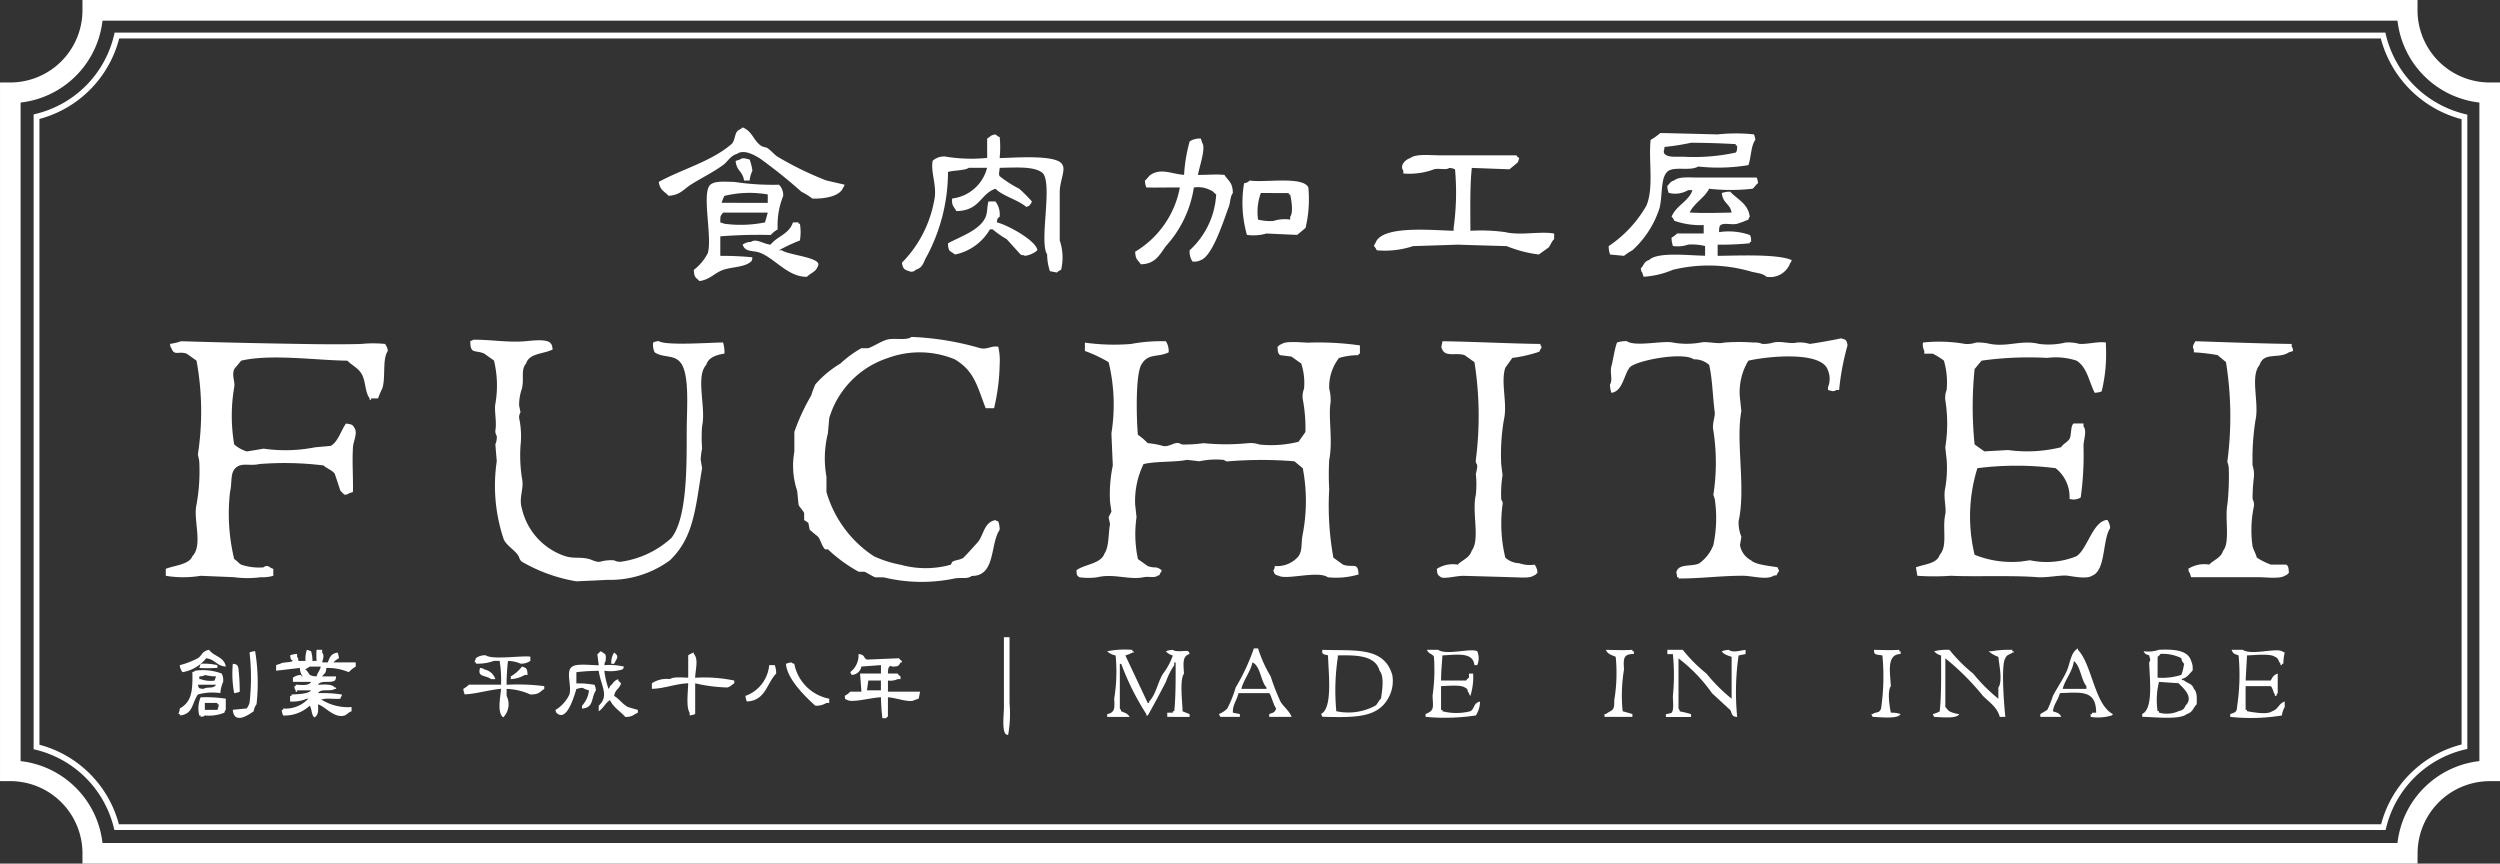 <svg height="49.559" viewBox="0 0 143.465 49.559" width="143.465" xmlns="http://www.w3.org/2000/svg"><rect x="0" y="0" width="143.465" height="49.559" fill="#333333" stroke="none"/><g fill="#fff" transform="translate(-615.223 -486.797)"><g fill-rule="evenodd"><path d="m638.183 490.307c.573.237.6.725 1.044 1.044.135.1.26.065.4.158.183.123.377.362.562.481a18.743 18.743 0 0 0 2.8 1.364c.35.079.7.16 1.044.24-.05.152-.006.073-.081.162-.181.508-1.048.652-1.764.637a4.185 4.185 0 0 0 -.64-.4 28.754 28.754 0 0 0 -2.406-1.927c-.262-.15-.871-.527-1.283-.24-.394.121-.517.433-.8.642-.594.433-1.21.721-1.845 1.123-.414.26-.608.6-1.281.641-.252-.271-.5-.321-.562-.8 1.408-.758 3.01-1.171 4.17-2.164.189-.165.173-.508.319-.723.073-.098.24-.145.323-.238z" transform="translate(19.657 3.801)"/><path d="m645.68 491.86c.929-.023 3.381-.219 3.608.4.185.269-.16.966-.16 1.525v2.8a3.034 3.034 0 0 1 .079 1.683.812.812 0 0 0 -.24.158l-.4-.077a2.953 2.953 0 0 1 -.16-.962c-.471-.689.317-3.976-.24-4.649-.44-.433-1.621-.331-2.485-.321-.017.273-.073.346 0 .481a6.5 6.5 0 0 0 1.123.721 8.735 8.735 0 0 1 .721.723c-.05.148 0 .071-.079.158-.1.135-.052.094-.242.162-.473-.415-1.348-.617-1.762-1.044-.881.287-.877 1.258-2.245 1.283-.185-.3-.281-.36-.24-.723a2.349 2.349 0 0 0 2-1.762h-1.042c-.246.169-.946.142-1.2.242a10.317 10.317 0 0 1 -1.2 4.805c-.219.35-.208.669-.642.8a.33.33 0 0 1 -.4.081c-.279-.079-.354-.162-.4-.483a6.8 6.8 0 0 0 1.841-3.525c.208-.85-.21-1.621-.079-2.325a.978.978 0 0 1 .721-.242 8.872 8.872 0 0 0 2.406.079v-1.108c.2-.121.179-.192.481-.24a.761.761 0 0 0 .24.158 6.083 6.083 0 0 1 -.004 1.202z" transform="translate(26.909 4.01)"/><path d="m650.1 492.7c.623 0 1.027-.05 1.523 0 .233.367.469.419.479 1.043-.169.221-.127.506-.238.8-.283.752-.921 2.808-1.6 3.045a.789.789 0 0 1 -.481.079 1.038 1.038 0 0 1 -.16-.642 4.688 4.688 0 0 0 1.523-3.206c-.15-.1-.131-.16-.321-.24a1.562 1.562 0 0 0 -.96-.158 6.429 6.429 0 0 1 -1.606 3.364c-.35.481-.61 1.039-1.441 1.042-.175-.269-.3-.252-.321-.721a5.443 5.443 0 0 0 2.564-3.685c-.754-.006-1.337.015-1.923 0a1.119 1.119 0 0 1 -.079-.4c.131-.09.2-.246.321-.325.606-.4 1.179-.056 1.923 0a9.059 9.059 0 0 1 .321-1.919 1.036 1.036 0 0 1 .642-.162l.077.24c.23.308-.181 1.424-.243 1.845z" transform="translate(33.869 4.135)"/><path d="m662.507 490.461c1.1.025 2.191.054 3.287.081a9.691 9.691 0 0 1 2.085 0 1.032 1.032 0 0 1 .079.317c-.256.315-.246 1.058-.4 1.446a10.55 10.55 0 0 1 -2.887.079c-.477.312-1.569-.1-1.844.4-.312.392-.2 1.55-.4 2.085a5.573 5.573 0 0 1 -1.523 2.323 2.927 2.927 0 0 0 -.481.319l-.8-.077a1.388 1.388 0 0 1 -.081-.481 6.956 6.956 0 0 0 2.166-2.325c.431-1.035.115-2.554.24-3.77a3.567 3.567 0 0 0 .559-.397zm4.328.642v.081h.081c-.006.2 0 .3-.081.4a11.185 11.185 0 0 1 -3.046.237c-.423 0-.831.046-1.043-.16-.083-.146-.019-.146 0-.4a13.378 13.378 0 0 0 1.525-.24c.869 0 1.813.036 2.565.079z" transform="translate(47.997 3.968)"/><path d="m658.69 491.808c-.115 1.064-.083 2.416-.081 3.608a10.137 10.137 0 0 1 2 .077c.869.21 2.029-.067 2.806.083v.319c-.158.144-.185.308-.321.481-.185.135-.373.269-.56.4a7.168 7.168 0 0 1 -1.844-.481q-1.4-.038-2.806-.083-1.284.044-2.564.083a5.134 5.134 0 0 1 -2.085.24.758.758 0 0 0 -.16-.24c.052-.152.006-.073.081-.162.335-1.058 3.262-.74 4.489-.719v-.162a14.691 14.691 0 0 0 .081-3.364.966.966 0 0 0 -.321-.081c-.206.148-.575 0-.883.081a4.071 4.071 0 0 1 -1.762.24v-.16c-.229-.3.123-.646.4-.723.312-.258 1.129-.16 1.683-.16h4.408a.416.416 0 0 0 .162.16c-.027.081-.056.162-.081.242-.16.135-.321.265-.481.4-.722-.025-1.441-.054-2.161-.079z" transform="translate(40.995 4.625)"/><path d="m635.972 492.433c-.077-.554-.425-.523-.483-1.123l.244-.081c.179-.135.35-.044.56 0a3.011 3.011 0 0 1 .16.642 1.7 1.7 0 0 0 -.16.562z" transform="translate(21.948 4.723)"/><path d="m665.638 493.7c-.094-.533-.5-.512-.562-1.123a1.369 1.369 0 0 1 .481-.077c.408.44 1.031.683 1.123 1.439-.075.089-.027.012-.079.162a6.311 6.311 0 0 1 -.642.24c-.327.083-.741-.079-.962.081-.077.1-.075.2-.079.4a3.665 3.665 0 0 1 1.762.162c.079.1.075.2.081.4h-.081v.077a17.3 17.3 0 0 1 -1.843.079v.642c1.183-.012 3.441-.117 4.249.244-.052.15-.006.073-.081.158a1.227 1.227 0 0 1 -1.362.8c-.265-.229-.567-.2-.963-.321a8.709 8.709 0 0 0 -4.41-.081 5.146 5.146 0 0 1 -1.683.4c-.027-.081-.052-.162-.079-.244-.071-.085-.052-.071-.081-.238.2-.2.165-.381.481-.481.483-.479 2.3-.254 3.208-.244v-.558a3.355 3.355 0 0 0 -.964-.083 1.813 1.813 0 0 1 -.881.083 1.453 1.453 0 0 1 -.079-.479 1.381 1.381 0 0 0 .321-.242h1.523v-.481a4.479 4.479 0 0 1 -1.683-.244.765.765 0 0 0 -.16-.24c.277-.652.989-.881 1.2-1.521h-.244a1.475 1.475 0 0 1 -1.121.158 1.178 1.178 0 0 1 -.081-.4c.165-.146.146-.233.4-.317.269-.225.871-.162 1.362-.162h3.366a.963.963 0 0 1 .081.323c-.123.077-.214.26-.321.319a11.056 11.056 0 0 1 -2.485 0c-.273.531-.839.8-1.121 1.362.761.053 1.632.017 2.409.007z" transform="translate(48.955 5.297)"/><path d="m649.86 491.77c.85.138 3.064-.267 3.368.4a7.2 7.2 0 0 1 -.161 2.32c-.16.135-.321.267-.481.4-.588-.025-1.177-.052-1.764-.079a2.678 2.678 0 0 1 -1.121.079 6.772 6.772 0 0 1 -.162-2.964.507.507 0 0 0 .321-.156zm2.245.719v.081h.079c.06.277.2 1.025 0 1.281v.162a2.081 2.081 0 0 0 -.96.077 2.812 2.812 0 0 1 -.883-.077 3.15 3.15 0 0 1 .16-1.525z" transform="translate(37.077 5.386)"/><path d="m643.664 492.347h.4a1.231 1.231 0 0 1 .24.879c-.15.117-.119.075-.16.323.558.117 2.279 1.044 2.325 1.6a1.367 1.367 0 0 1 -.721.319c-.079-.067-.133-.01-.242-.077q-.4-.444-.8-.883a5.025 5.025 0 0 1 -.8-.56h-.16a3.008 3.008 0 0 1 -2.006 1.444c-.265-.227-.385-.123-.4-.644.7-.383 1.856-.756 2.164-1.523.112-.27.078-.636.16-.878z" transform="translate(28.284 6.011)"/><path d="m635.859 494.94v1.121a16.768 16.768 0 0 1 1.844.083c-.027.173-.01.152-.079.24-.365.337-1.087.3-1.6.481-.5.173-.75.558-1.364.642-.21-.227-.3-.177-.319-.642a2.866 2.866 0 0 0 .8-.96c.26-.846-.31-3.252.081-3.851.215-.327.9-.244 1.444-.237a14.631 14.631 0 0 0 2.564.16.875.875 0 0 1 .24.641 4.509 4.509 0 0 0 -.319 1.923 1.718 1.718 0 0 0 -.4.321 27.973 27.973 0 0 0 -2.892.078zm.079-1.923a1.789 1.789 0 0 1 .16-.4 6.1 6.1 0 0 1 2.485-.081v.481zm2.646.56c-.052.187-.106.375-.158.562a7.037 7.037 0 0 1 -2.327.079l-.24-.079c0-.406 0-.344.16-.562z" transform="translate(20.699 5.42)"/><path d="m638.569 492.924h.321v.076h.079a2.867 2.867 0 0 1 0 .962 9.545 9.545 0 0 0 -1.2.56h.16c.367.277 2.3.412 2.085.883-.119.371-.412.4-.641.641-1.069.015-1.8-1.008-2.646-1.362-.437-.187-.883-.01-1.044-.485a.833.833 0 0 1 .483-.156c.306-.219.7.125 1.121.156.376-.483 1.065-.599 1.282-1.275z" transform="translate(22.157 6.636)"/><path d="m643.879 496.079a16.376 16.376 0 0 1 3.929.644c.417.1.623-.152 1.043-.081a3.552 3.552 0 0 1 .079 1.044 11.543 11.543 0 0 1 -.321 2.483h-.481c-.494-1.285-.65-2.125-1.764-2.8a5.278 5.278 0 0 0 -3.847-.081 5.2 5.2 0 0 0 -3.366 3.445c-.025.3-.052.587-.077.879a5.91 5.91 0 0 0 -.083 2.489v.879a6.6 6.6 0 0 0 2.725 3.687 6.365 6.365 0 0 0 1.525.483 5.342 5.342 0 0 0 2.885 0l.081-.162c.21-.123.439-.1.641-.237.063-.046.829-.887.881-.962.3-.446.338-1.083.962-1.2.088.073.012.025.16.077a1.381 1.381 0 0 1 .079.483c-.558.817-.217 2.658-1.6 2.645-.273.21-.619.06-1.044.158a9.2 9.2 0 0 1 -4.008-.077h-.478c-.19-.06-.454-.256-.639-.323h-.323a8.38 8.38 0 0 1 -1.76-1.283h-.165c-.192-.192-.238-.5-.4-.721-.162-.131-.323-.267-.481-.4-.027-.133-.056-.269-.081-.4-.079-.056-.16-.108-.24-.16v-.4c-.05-.135-.275-.346-.321-.481-.027-.264-.052-.535-.081-.8a4.539 4.539 0 0 1 -.16-2.245v-1.132a11.78 11.78 0 0 1 .964-2.085 6.142 6.142 0 0 1 .238-.64 5.941 5.941 0 0 1 1.443-1.2 6.256 6.256 0 0 1 1.2-.879h.4c.306-.108.727-.39 1.044-.483.439-.135 1.103.069 1.441-.164z" transform="translate(23.659 10.053)"/><path d="m672.807 496.118c.292.063.35.079.4.4a14.476 14.476 0 0 0 -.483 2.564h-.161c-.171.125-.269.044-.479 0v-.158a1.244 1.244 0 0 0 0-.962c-.331-1.144-3.506-.81-4.568-.562a3.47 3.47 0 0 0 -.481 2.164c.027.242.052.481.079.725-.333 1.762.267 4.393-.158 6.328a2.08 2.08 0 0 0 .158.883c-.027.16-.052.321-.079.479a1.217 1.217 0 0 0 .641.881c.267.262 1.119.319 1.523.4.05.152 0 .073.081.162-.052.15-.008.073-.081.158-.1.206.012.1-.242.162-.369.258-1.231 0-1.762 0-1.308 0-2.362.158-3.687.158v-.077h-.081c-.019-.256-.083-.256 0-.4.208-.379.906-.194 1.281-.4a2.319 2.319 0 0 0 .8-1.044 7.51 7.51 0 0 0 .079-2.643c-.027-.081-.054-.158-.079-.24a12.06 12.06 0 0 0 0-3.687c-.092-.362.111-.8.079-1.044-.119-.9-.137-1.956-.321-2.722a1.268 1.268 0 0 0 -.883-.321c-.629-.452-3.385.079-3.687.479-.327.433-.4 1.36-1.039 1.443a1.413 1.413 0 0 1 -.081-.481c.167-.244-.017-.7.081-1.044.09-.323.19-1.037.321-1.36a1.529 1.529 0 0 1 .56-.079c.483.339 2.1-.048 2.643.079a4.546 4.546 0 0 0 1.6 0c.392-.085.927.106 1.365 0a11.838 11.838 0 0 1 1.683 0 1.051 1.051 0 0 1 .481.077 1.84 1.84 0 0 0 .639-.077c.452-.108.925.1 1.362 0a1.983 1.983 0 0 1 .723.077c.057.009 1.715-.278 1.773-.318z" transform="translate(48.039 10.095)"/><path d="m628.339 496.156c1.054-.01 2.01.177 3.045.083.516-.05 1.129-.11 1.362.079.123.121.129.162.16.4-.51.262-1.335.2-1.523.8-.319.375-.1.842-.24 1.443a2.9 2.9 0 0 0 -.162.96c.027.137.054.267.081.4a.57.57 0 0 0 -.081.321 5.011 5.011 0 0 1 .081 1.606 8.509 8.509 0 0 0 .081 1.841c.144.621-.2 1.11 0 1.764a3.76 3.76 0 0 0 2.483 2.723c.483.156.829.031 1.365.162.146.035.423.2.641.158a2.337 2.337 0 0 1 .8-.081.668.668 0 0 0 .4.081 5.431 5.431 0 0 0 2.887-1.362c.9-1.131.881-4.062.881-6.091 0-1.321.175-3.2-.321-3.929-.365-.537-1.058-.294-1.523-.642a.97.97 0 0 1 -.079-.558.843.843 0 0 1 .319-.079c.388.269 2.835.09 3.689.079a1.841 1.841 0 0 1 .079.639c-.467.075-.914.215-1.042.644-.627.673 0 2.458-.24 3.524a8.464 8.464 0 0 0 0 1.281 3.981 3.981 0 0 0 -.081.642l.081.483c-.387 2.314-.471 3.968-1.845 5.287a5.826 5.826 0 0 1 -3.606 1.123q-.884.047-1.764.083a9.24 9.24 0 0 1 -3.125-1.125c-.14-.1-.14-.258-.242-.4-.215-.292-.648-.544-.8-.883a9.625 9.625 0 0 1 -.4-4.489c-.029-.321-.054-.639-.081-.964a1.061 1.061 0 0 0 .081-.479.509.509 0 0 1 -.081-.319c.092-.469-.075-1.16 0-1.523a6.093 6.093 0 0 0 -.079-2.487c-.187-.133-.377-.267-.56-.4-.533-.229-.8.065-.8-.719.147-.044.072-.001.159-.076z" transform="translate(14.031 10.136)"/><path d="m620.672 496.2c2.262.069 4.645.121 6.893.156 1.25.021 2.379.031 3.447 0a6.774 6.774 0 0 1 1.362 0 .791.791 0 0 1 .16.4c-.331.479-.11 1.539-.321 2.164a4.7 4.7 0 0 0 -.24.56h-.4v.083h-.081v-.083c-.26-.348-.219-.846-.4-1.279s-.59-.589-.881-.885c-1.787-.021-4.42-.4-6.093 0-.133.16-.265.321-.4.483-.152.4.06.694 0 1.042a9.752 9.752 0 0 0 0 3.283 2.019 2.019 0 0 0 .723.4c.321-.052.641-.1.962-.16a8.785 8.785 0 0 0 2.966-.079l.881-.077c.429-.225.6-.9.883-1.285.248.04.377.031.479.242.212.3-.058.767-.079 1.121-.052.908.015 1.558 0 2.564-.081.029-.16.056-.24.081-.09.069-.071.052-.242.081a2.625 2.625 0 0 1 -.242-.242c-.106-.319-.212-.644-.319-.96-.146-.215-.464-.3-.642-.481a18.054 18.054 0 0 0 -3.687-.081c-.506.119-.942-.073-1.283.16-.425.292-.258.846-.4 1.442a11.112 11.112 0 0 0 .238 3.849c.137.077.285.26.4.321a3.245 3.245 0 0 0 1.283.158.286.286 0 0 1 .24-.077c.077.019.177.125.323.16v.4a2.31 2.31 0 0 1 -.723.081 5.664 5.664 0 0 1 -1.525 0c-.637-.029-1.281-.054-1.923-.081a6.1 6.1 0 0 1 -2 0v-.4c.442-.185 1.358-.242 1.525-.725.625-.627.035-2.112.24-2.964a10.74 10.74 0 0 0 .16-2.406c0-.171-.087-.417-.081-.479a16.158 16.158 0 0 0 -.079-5.372c-.187-.133-.375-.267-.56-.4-.483-.171-.708.154-.883-.319-.069-.092-.052-.071-.079-.244a3.177 3.177 0 0 0 .638-.152z" transform="translate(4.945 10.179)"/><path d="m656.263 509.1a1.609 1.609 0 0 0 1.362-.564c.242-.371.127-.75.242-1.281a10.043 10.043 0 0 0 0-3.766l-.481-.4a23.4 23.4 0 0 0 -3.766 0c-.2.033-.206-.067-.321-.081a4.435 4.435 0 0 0 -1.365.081c-.24-.029-.479-.056-.721-.081-.669.144-1.741.065-2.485.242a4.85 4.85 0 0 0 -.481 2.325c.027.242.054.481.079.721a6.833 6.833 0 0 0 .081 2.406l.563.4c.475.167.433-.037.8.24-.052.15-.008.073-.081.158-.1.2.04.067-.16.162-.188.135-.512.019-.8.081-.8.171-1.719-.225-2.646 0a3.612 3.612 0 0 1 -1.042 0c-.158-.125-.142-.123-.162-.4.446-.344 1.414-.363 1.606-.962.269-.362.219-1.173.321-1.683-.027-.135-.056-.267-.081-.4l.16-.319c-.027-.187-.054-.375-.079-.562a8 8 0 0 1 .158-2.083c-.025-.615-.054-1.231-.079-1.848a10.374 10.374 0 0 0 -.16-4.085 8.027 8.027 0 0 0 -1.362-.642v-.479a12.02 12.02 0 0 0 2.645.077 9.531 9.531 0 0 1 2-.156 1.008 1.008 0 0 1 .16.637c-.606.3-1.148.046-1.523.642-.421.506-.306 3.5-.24 4.089a3.525 3.525 0 0 1 .563.481 4.151 4.151 0 0 1 .879.162c.269.056.546-.127.723-.162.206-.048.289.067.4.077a7.9 7.9 0 0 0 1.2-.077 12.965 12.965 0 0 0 2.562 0 1.49 1.49 0 0 1 .644.077 6.464 6.464 0 0 0 2.243-.156c.135-.187.269-.375.4-.562a9.129 9.129 0 0 0 -.16-1.925 1.229 1.229 0 0 1 .079-.56 3.553 3.553 0 0 0 -.16-1.443c-.187-.131-.373-.267-.56-.4l-.642-.081c-.146-.083-.142-.25-.16-.479.127-.092.06-.089.242-.162.258-.187 1.108-.087 1.523-.077a16.72 16.72 0 0 1 2.964.158v.481h-.079v.079a3.851 3.851 0 0 0 -1.123.162 2.717 2.717 0 0 0 -.56 1.762 2.493 2.493 0 0 1 .079.8c-.144.81.144 2.168-.079 3.285a15.039 15.039 0 0 0 0 1.685 16.637 16.637 0 0 0 .24 3.929c.187.131.375.267.56.4.563.2.856-.187.883.56a4.5 4.5 0 0 1 -1.764.162c-.562-.394-2.343.16-2.806-.081-.242-.071-.244-.081-.319-.321.075-.093.057-.074.086-.243z" transform="translate(32.118 10.179)"/><path d="m655.129 496.2c1.935.031 3.822.133 5.612.156.05.152.006.073.079.162-.05.15-.006.073-.079.16-.094.2.037.063-.158.158a8.247 8.247 0 0 1 -1.446.323c-.133.188-.267.375-.4.56-.281.829.135 2.054-.079 2.966a11.9 11.9 0 0 0 -.158 2.564c.025.215.052.425.077.64a6.8 6.8 0 0 0 -.077 1.364c.013.119.113.125.077.321a8.287 8.287 0 0 0 .16 3.047 1.258 1.258 0 0 0 .8.319 1.82 1.82 0 0 0 .881.081.812.812 0 0 1 .162.479c-.129.092-.065.092-.244.162-.221.158-.841.081-1.2.081-.935-.029-1.871-.054-2.806-.081-.4 0-1.11.19-1.281.081-.2-.131-.219-.156-.242-.481a1.716 1.716 0 0 1 1.2-.242c.275-.287.667-.369.8-.8.494-.646 0-2.2.237-3.206a5.643 5.643 0 0 0 0-1.2 1.936 1.936 0 0 0 .081-.481c-.015-.119-.11-.125-.081-.323a19.7 19.7 0 0 0 -.079-5.609c-.187-.133-.375-.267-.56-.4-.485-.169-1.077.121-1.283-.319-.104-.174-.022-.236.007-.482z" transform="translate(42.871 10.179)"/><path d="m668.406 496.259a8.625 8.625 0 0 1 2.406.077 1.481 1.481 0 0 0 .642-.077 2.909 2.909 0 0 1 .8.077c1.016.188 1.829-.24 2.806 0a4.16 4.16 0 0 0 1.523-.077 2.341 2.341 0 0 1 .8.077c.471.031 1.1-.154 1.523-.077v.158a9.18 9.18 0 0 1 -.242 2.645 1.266 1.266 0 0 1 -.4.081c-.335-.656-.433-1.464-1.042-1.845a3.823 3.823 0 0 0 -1.683-.158 19.614 19.614 0 0 0 -3.768.158c-.135.16-.264.321-.4.483a21.486 21.486 0 0 0 0 4.324c.187.138.375.267.56.4l1.362-.077a8.053 8.053 0 0 0 3.045-.163c.117-.2.379-.3.481-.479.117-.2.052-.773.242-.883h.56v.16c.208.283.006.764 0 1.125a17.766 17.766 0 0 1 -.16 2.962.774.774 0 0 1 -.641.081 2.111 2.111 0 0 0 -.8-1.762 17.786 17.786 0 0 0 -4.489 0 9.337 9.337 0 0 0 -.158 4.97 5.685 5.685 0 0 0 2.485.4c.223 0 .623-.092.721-.081a4.547 4.547 0 0 0 2.645-.24c.625-.419.939-2.029 1.764-2.081a.8.8 0 0 1 .158.479c-.448.679-.235 2.437-1.042 2.727-.283.2-1.077.04-1.362 0-.417-.06-1.206.123-1.764.081-1.475-.115-3.674-.017-4.97-.081a13.407 13.407 0 0 1 -1.921 0c-.029-.162-.056-.321-.081-.483.475-.187 1.2-.2 1.362-.719.471-.5.14-1.508.321-2.325.079-.362-.127-.979 0-1.523a6.616 6.616 0 0 0 .079-1.606c-.027-.24-.054-.481-.079-.721a8.519 8.519 0 0 0 0-2.722 1.211 1.211 0 0 1 .079-.565 4.489 4.489 0 0 0 -.158-1.683 3.767 3.767 0 0 0 -.644-.4h-.481v-.16a.8.8 0 0 1 -.079-.477z" transform="translate(57.166 10.195)"/><path d="m675.913 496.2c1.908.06 3.766.133 5.53.156v.162c.071.088.05.067.079.24l-.24.079c-.592.4-1.437-.048-1.683.725-.56.673 0 2.185-.24 3.2a14.157 14.157 0 0 0 -.162 2.566 1.768 1.768 0 0 1 .081.642 9.545 9.545 0 0 0 -.081 1.281.768.768 0 0 1 .081.4 6.6 6.6 0 0 0 -.081 2.325c.056.2.188.419.244.642a4.21 4.21 0 0 0 .8.4h.883c.146.081.14.252.158.479-.125.092-.062.092-.24.162-.273.19-1.1.081-1.525.081-1.248 0-2.6 0-3.847 0-.027-.081-.052-.162-.079-.244-.071-.087-.05-.071-.081-.237a1.719 1.719 0 0 1 1.2-.242c.273-.287.662-.369.8-.8.408-.492.088-1.856.242-2.646a14.613 14.613 0 0 0 .079-2.083c0-.165-.085-.338-.079-.4a19.666 19.666 0 0 0 -.081-5.691l-.481-.4a10.546 10.546 0 0 0 -1.362-.16v-.158c-.121-.194-.002-.295.085-.479z" transform="translate(65.292 10.179)"/><path d="m642.9 504.352h.323v3.77a6.927 6.927 0 0 1 -.081 1.844c-.148-.052-.073-.006-.16-.083-.194-.271-.081-1.1-.081-1.523z" transform="translate(29.933 19.012)"/><path d="m622.818 505.661c-.556-.046-.583-.4-1.123-.479a2.218 2.218 0 0 1 -1.36.8.747.747 0 0 1 -.16-.4 4.932 4.932 0 0 0 1.039-.4c.269-.183.219-.4.644-.483.277.396.86.383.96.962z" transform="translate(5.363 19.388)"/><path d="m649.173 508.553v-.242h.321v-.081h.079c.088-.81.081-1.871.081-2.8h-.081v.158a3.94 3.94 0 0 0 -.481.964c-.327.621-.689 1.314-1.039 1.923h-.081v-.081a14.858 14.858 0 0 1 -1.441-2.885h-.081v2.566c.073.085.029.01.081.158.188.079.385.129.479.323h-1.283v-.162c.442-.094.431-.335.4-.881a9.633 9.633 0 0 0 .081-2.485.947.947 0 0 1 -.483-.24 5.131 5.131 0 0 1 1.443-.081v.081h.079v.077h-.079a1.9 1.9 0 0 1 -.4.162q.641 1.362 1.283 2.727h.079v-.081c.4-.412.49-1.1.8-1.6a3.671 3.671 0 0 0 .562-1.044.787.787 0 0 1 -.4-.24 1.1 1.1 0 0 1 .4-.081c.227.158.75.012.883.081.073.088.027.01.079.158-.435.113-.352.589-.321 1.125-.263.358-.09 1.623-.081 2.162.135.052.267.108.4.16v.162z" transform="translate(33.035 19.383)"/><path d="m655.462 505.02c-.027.437-.079.908-.079 1.443h1.441a.4.4 0 0 1 .16-.16v-.24h.242a3.681 3.681 0 0 1 -.161 1.281c-.075-.085-.029-.012-.081-.158-.162-.2.025-.185-.24-.325-.235-.171-.981-.087-1.362-.077v1.362h.079v.079a3.24 3.24 0 0 0 1.6 0c.277-.165.15-.456.56-.56a1.533 1.533 0 0 1 -.242.8 11.841 11.841 0 0 1 -2.885.081v-.162c.506-.2.435-.356.4-1.042a10.366 10.366 0 0 0 .079-2.243c-.092-.187-.3-.144-.4-.4h.641c.477.331 1.877-.113 2.244.081a1.008 1.008 0 0 1 0 .8h-.161c-.076-.769-1.006-.598-1.835-.56z" transform="translate(42.537 19.388)"/><path d="m659.507 504.7c.585.01.979.033 1.521 0v.081h.081v.158c-.612 0-.6.269-.562.885a9.093 9.093 0 0 0 -.079 2.4c.187.052.375.108.56.16v.162h-1.6v-.162h.081c.354-.267.491-.125.479-.8a9.357 9.357 0 0 0 .081-2.483c-.216-.101-.469-.148-.562-.401z" transform="translate(47.872 19.388)"/><path d="m661.2 504.7h.883a8.893 8.893 0 0 0 1.362 1.364 9.649 9.649 0 0 0 1.443 1.441v-2.4c-.185-.075-.469-.135-.562-.321a1.093 1.093 0 0 1 .4-.081c.242.185.66.029.962 0v.24l-.4.081a14.671 14.671 0 0 0 -.081 3.529c-.173-.027-.152-.01-.24-.081-.106-.1-.071-.192-.162-.321-.348-.319-.693-.642-1.042-.96a8.973 8.973 0 0 0 -1.923-2v2.885c.075.085.027.01.079.158a4.514 4.514 0 0 1 .642.16v.162h-1.444v-.162a2 2 0 0 0 .321-.079c.15-.14.079-.689.079-.962a12.049 12.049 0 0 0 0-2.406h-.317z" transform="translate(49.706 19.388)"/><path d="m666.935 504.7c.548.012.923.033 1.444 0v.081h.079v.158c-.823.019-.6 1.056-.56 1.846-.217.285-.067 1.214 0 1.523a1.58 1.58 0 0 1 .56.079c-.073.087.006.01-.079.081-.26.19-1.11.092-1.525.081-.025-.054-.052-.108-.077-.162h.077c.227-.162.367-.012.483-.319a12.68 12.68 0 0 0 .077-3.047c-.401-.057-.489-.032-.479-.321z" transform="translate(55.833 19.388)"/><path d="m672.637 508.549h-.321c-.137-.544-.614-.856-.96-1.2a14.537 14.537 0 0 0 -2.164-2.162v2.8c.1.087.127.165.24.242a1.645 1.645 0 0 0 .56.16c-.071.087.008.01-.081.081-.233.173-.977.092-1.36.081l-.081-.162a1.541 1.541 0 0 0 .4-.16c.1-.935.079-2.141.079-3.206a.78.78 0 0 1 -.4-.24 2.858 2.858 0 0 1 .881-.081 8.706 8.706 0 0 0 1.362 1.364 9.638 9.638 0 0 0 1.443 1.441v-.644c.26-.348.035-1.36 0-1.76a1.786 1.786 0 0 1 -.562-.321h.162a5.853 5.853 0 0 1 1.2-.081v.081h.079v.077h-.079c-.173.148-.3.089-.4.325-.265.363-.058 2.867.002 3.365z" transform="translate(57.666 19.388)"/><path d="m677.628 505.02c-.027.481-.054.96-.079 1.443h1.441c.1-.2.165-.321.4-.4v1.123c-.075.085-.031.01-.081.158h-.081v-.081c-.077-.083-.148-.427-.24-.479h-1.441v1.362h.079v.079c.329.046 1.144.223 1.442 0 .381-.125.352-.429.723-.56v.319a1.251 1.251 0 0 0 -.162.483 11.027 11.027 0 0 1 -2.964.081v-.162c.294-.11.373-.077.4-.481a11.955 11.955 0 0 0 .079-2.885c-.231-.088-.31-.073-.4-.321h.642c.479.331 1.881-.113 2.243.081l.162.077a3 3 0 0 0 -.079.644h-.083v.079h-.079v-.08c-.146-.173-.088-.3-.321-.4-.27-.2-1.172-.091-1.601-.08z" transform="translate(66.543 19.388)"/><path d="m621.637 508.1.8-.079a1.1 1.1 0 0 0 .16-.321 12.67 12.67 0 0 0 0-2.889 1.013 1.013 0 0 1 .321-.077 11.217 11.217 0 0 1 .081 3.047.835.835 0 0 0 -.162.4c-.304.219-1.125.783-1.2-.081z" transform="translate(6.946 19.43)"/><path d="m633.33 505.538a3.8 3.8 0 0 1 1.123.081c-.048.152-.006.073-.079.162a2.335 2.335 0 0 1 -1.044.077 4.822 4.822 0 0 0 .242 1.042c.075-.085.029-.013.083-.158.2-.152.192-.306.477-.4v.081c.075.06.088.1.16.158-.11.348-.325.319-.4.723.3.175.485.477.8.64.188.056.373.11.562.162v.16l-.162.079a.821.821 0 0 1 -.56.162c-.3-.335-.667-.531-.879-.964-.273.175-.375.467-.644.641v-.321c.625-.579.119-1.131 0-2a10.546 10.546 0 0 0 -1.283.079v.642a5.279 5.279 0 0 1 1.042.083.976.976 0 0 1 .081.319c-.3.438-.092.985-.8 1.044v-.162a1.539 1.539 0 0 0 .4-.881c-.081-.027-.162-.052-.242-.081-.173-.123-.271-.044-.481 0-.138.456-.519 1.762-1.044 1.443-.131-.1-.1-.048-.158-.24a2.037 2.037 0 0 0 .8-.883c.152-.487-.233-1.366.162-1.6.235-.187.964-.094 1.523-.081-.025-.213-.054-.425-.079-.642a.4.4 0 0 0 .16-.158c.15.046.071 0 .16.077.208.108.165.183.158.481-.066.085-.047.066-.078.235z" transform="translate(16.573 19.43)"/><path d="m632.225 504.775c.312.221.16.319 0 .644h-.16a1.02 1.02 0 0 1 .16-.644z" transform="translate(18.24 19.47)"/><path d="m635.666 506.221a8.358 8.358 0 0 1 2.245.16v.158c-.169.1-.181.173-.4.24a9.059 9.059 0 0 1 -1.843-.24v1.761a1 1 0 0 1 -.319.081v-.16c-.21-.283-.092-1.239-.081-1.685-.783.04-1.335.3-2.085.321v-.321a1.573 1.573 0 0 1 1.042-.24c.187-.142.723-.089 1.043-.079v-1.283a1.1 1.1 0 0 1 .321-.162v.081c.281.293.096.866.077 1.368z" transform="translate(19.449 19.47)"/><path d="m630.552 505.172a12.541 12.541 0 0 0 -.081 1.366 12.079 12.079 0 0 1 2.164.079v.158c-.285.185-.285.317-.8.321a3.562 3.562 0 0 0 -1.362-.321v.4a1.079 1.079 0 0 1 -.16 1.2c-.05.06 0 .023-.081 0-.3-.35-.11-1.112-.079-1.606-.737.071-1.39.285-2.083.321a.968.968 0 0 1 -.081-.321 1.311 1.311 0 0 0 .321-.238h1.844a6.957 6.957 0 0 0 -.081-1.366h-.319a2.753 2.753 0 0 1 -1.042.162v-.079h-.081c.025-.083.054-.162.081-.24a.884.884 0 0 1 .56-.162c.392.279 2.116 0 2.564.081v.238a.889.889 0 0 1 -.56.162 1.823 1.823 0 0 0 -.724-.155z" transform="translate(13.822 19.555)"/><path d="m651.7 504.7c1.81.071 3.531-.215 4.008 1.443a1.969 1.969 0 0 1 -.162 1.2c-.606 1.275-1.929 1.244-3.845 1.2-.029-.054-.054-.108-.081-.162.685-.335.423-2.375.4-3.366-.32-.062-.358-.093-.32-.315zm.881.483v-.162c1.15-.027 2.16.017 2.4.881.285.329.142 1.154.079 1.6-.142.108-.183.3-.319.4a3.255 3.255 0 0 1 -2.245.321 12.739 12.739 0 0 1 .08-3.041z" transform="translate(39.412 19.388)"/><path d="m674.638 508.349c-.006-1.283-.8-1.177-2.083-1.121-.1.41-.331.585-.4 1.039.223.083.381.094.479.323h-1.2v-.162c.135-.079.269-.16.4-.24a5.585 5.585 0 0 0 .321-.8c.238-.456.592-.971.8-1.443.185-.417.237-1.1.642-1.283v.081c.81.854.95 3.154 2.006 3.687-.073.087.006.01-.081.081a2.779 2.779 0 0 1 -1.2.081v-.162h.081v-.079zm-.56-1.523v.158h-1.362c.154-.577.569-.983.642-1.6.39.305.405 1.055.72 1.442z" transform="translate(60.875 19.346)"/><path d="m639.359 507.129v.242h-.16a1.085 1.085 0 0 1 -.642.158c-.539-.49-1.614-1.508-1.681-2.4a.9.9 0 0 1 .321-.079c.085.073.01.025.158.079a2.524 2.524 0 0 0 2.004 2z" transform="translate(23.45 19.764)"/><path d="m650.809 504.66h.24a7.452 7.452 0 0 0 .723 1.606 13.118 13.118 0 0 0 .56 1.441c.177.3.517.544.642.883h-1.284v-.162c.229-.09.31-.069.4-.319-.146-.156-.3-.81-.4-.881h-1.764c-.113.458-.346.677-.321 1.121l.4.079v.162h-1.123c-.025-.054-.052-.108-.079-.162a1.4 1.4 0 0 0 .481-.319 6.561 6.561 0 0 0 .481-1.206 12.025 12.025 0 0 0 1.044-2.243zm.721 2.243v.081h-1.443c.148-.55.512-.958.642-1.521.463.209.471 1.088.801 1.437z" transform="translate(36.369 19.346)"/><path d="m620.792 505.085a3.254 3.254 0 0 1 .96.079v.16h-.158a6.621 6.621 0 0 1 -.881 0c.027-.079.054-.16.079-.239z" transform="translate(5.946 19.804)"/><path d="m621.646 505.084c.171.027.152.01.24.079.075.088.029.015.079.16a12.341 12.341 0 0 1 .079 1.364 1.074 1.074 0 0 1 -.321.081 6.178 6.178 0 0 1 -.077-1.684z" transform="translate(6.937 19.805)"/><path d="m637.122 505.122h.321a1.377 1.377 0 0 1 .079.483c-.544.564-.612 1.56-1.683 1.6a1 1 0 0 1 -.079-.321 2.062 2.062 0 0 0 1.362-1.762z" transform="translate(22.242 19.846)"/><path d="m624.914 505.339h.24a4.051 4.051 0 0 1 0-.64h.321v.158c.135.183.048.354 0 .564h.321c.125-.3.177-.5.562-.564a1.037 1.037 0 0 1 .079.325 1.267 1.267 0 0 0 -.321.24h1.284v.24a1.9 1.9 0 0 0 -.4.319 3.164 3.164 0 0 0 -1.285-.24c-.031.354-.1.275-.24.483h.8c-.027.169-.01.15-.079.24-.26.169-.8-.046-.962.242.392-.019.792-.052.962.156h.079v.081h-.075c-.26.173-.8-.044-.962.244a7.081 7.081 0 0 1 1.362.077v.081c-.075.09-.029.013-.081.16-.3.046-.9-.077-1.121.079h.079a2.862 2.862 0 0 0 1.683.4v.242c-.185.06-.264.2-.4.242-.59.179-1.1-.51-1.523-.639.015.35.027.569-.161.721-.05.06 0 .023-.081 0-.142-.152-.112-.471-.237-.644a2.1 2.1 0 0 1 -1.525.562 1 1 0 0 1 -.081-.321h.081v-.079a1.776 1.776 0 0 0 1.444-.562h-.081a2.122 2.122 0 0 1 -.962.16v-.321h.081v-.081c.275-.015 1-.025 1.121-.24h-.8v.081h-.081v-.081c-.069-.09-.05-.067-.081-.24h.081v-.084c.354.019.756.073.881-.16h-1.042v-.24a.811.811 0 0 1 .481-.16v.081h.081a.817.817 0 0 1 -.162-.483q-.678.081-1.362.16v-.321c.081-.025.161-.054.24-.079.152-.106.573-.054.723-.162-.15-.115-.119-.071-.16-.319a1.188 1.188 0 0 1 .4-.081v.162c.069.088.05.071.079.238h.4a1.847 1.847 0 0 1 .081-.64c.081.029.162.054.24.081a1.625 1.625 0 0 1 .079.562zm.481.323c-.069.264-.171.314-.242.562-.525-.021-.371-.179-.641-.4.065-.062.177-.1.244-.162z" transform="translate(8.237 19.388)"/><path d="m629.937 505.161c.283.083.3.129.321.481h-.162a1.77 1.77 0 0 1 -.8.24v-.158a2.191 2.191 0 0 0 .641-.563z" transform="translate(15.24 19.888)"/><path d="m628.465 505.2c.173.027.152.012.242.083a.831.831 0 0 1 .639.558h-.24c-.337-.248-.806-.094-.641-.641z" transform="translate(14.305 19.929)"/><path d="m639.292 504.814c.408.054.25.217.483.321l1.841-.077a.418.418 0 0 0 .162.156v.083h-.078c-.123.229-.123.229-.481.24-.131-.062-.025-.067-.158 0-.081.1-.075.2-.083.4h.56a.415.415 0 0 0 .162.16v.158h-.162a.965.965 0 0 1 -.56.081v.642h1.843c-.025.133-.052.269-.079.4-.079.025-.161.054-.242.079-.265.181-1.044-.133-1.523-.158v1.123h-.077v.077h-.24a10.932 10.932 0 0 1 -.081-1.2c-.542.015-1.623.321-1.923.158-.208-.1-.1.012-.16-.24a1.267 1.267 0 0 0 .321-.24h.64c-.025-.348-.054-.7-.079-1.042h1.2v-.483c-.375.027-.748.056-1.123.081a.58.58 0 0 1 -.56.481c-.027-.052-.054-.106-.079-.162a1.219 1.219 0 0 0 .476-1.038zm1.283 1.525v.56h-.8c.025-.187.052-.375.077-.56z" transform="translate(25.2 19.513)"/><path d="m675.205 504.7c.842-.033 1.654.012 1.841.64a.988.988 0 0 1 .081.562c-.227.21-.273.387-.64.481.085.077.01.029.158.081.223.19.45.16.56.479.183.185.173.5.16.885-.219.219-.21.448-.56.558-.412.35-1.858.173-2.566.162v-.162c.654-.319.423-2.021.4-2.964.108-.165.04-.187 0-.4-.179-.073-.231-.054-.321-.24a1.832 1.832 0 0 0 .887-.082zm-.081.4a.416.416 0 0 0 .16-.162 2.389 2.389 0 0 1 1.2.244.507.507 0 0 0 .158.319 2.977 2.977 0 0 1 -.158.641 3.622 3.622 0 0 1 -1.364.16zm1.2 1.521c.244.256.906.794.4 1.283-.083.21-.171.263-.4.321a1.618 1.618 0 0 1 -1.121.081v-.081h-.081a4.27 4.27 0 0 1 .081-1.681z" transform="translate(63.917 19.384)"/><path d="m621.1 505.284a3 3 0 0 1 1.525.162.791.791 0 0 1 .081.481 2.029 2.029 0 0 0 -.16.642 3.03 3.03 0 0 0 -1.285.077c-.346.475-.269 1.144-1.039 1.2v-.081h-.083a.93.93 0 0 0 .083-.319c.679-.381.744-.991.721-2.087.144-.042.069 0 .157-.075zm1.2.323c-.027.079-.054.158-.081.24a1.642 1.642 0 0 1 -.8-.081h-.079v-.158c.19-.015.225-.008.321-.081a2.71 2.71 0 0 0 .639.08zm0 .481c-.142.252-.5.094-.723.238-.283-.044-.238.008-.321-.238z" transform="translate(5.32 20.005)"/><path d="m620.813 506.009a7.586 7.586 0 0 1 1.443.079v.642c-.075.087-.029.012-.081.16a2.378 2.378 0 0 1 -1.121.16c-.09.071-.069.048-.242.081v-.081h-.079a1.662 1.662 0 0 1 .08-1.041zm.96.321v.081h.083a.962.962 0 0 1 -.083.319h-.719v-.4z" transform="translate(5.924 20.804)"/></g><path d="m751.122 533.453h-130.338l-.031-.125a6.09 6.09 0 0 0 -4.476-4.479l-.127-.031v-36.43l.127-.031a6.084 6.084 0 0 0 4.491-4.531l.029-.131h130.312l.029.131a6.16 6.16 0 0 0 4.547 4.545l.125.031v36.4l-.125.029a6.089 6.089 0 0 0 -4.533 4.493zm-130.08-.329h129.821a6.409 6.409 0 0 1 4.618-4.578v-35.882a6.5 6.5 0 0 1 -4.635-4.633h-129.787a6.434 6.434 0 0 1 -4.576 4.618v35.911a6.419 6.419 0 0 1 4.559 4.564z" transform="translate(1.003 .974)"/><path d="m753.955 536.356h-134v-.594a4.144 4.144 0 0 0 -4.139-4.139h-.592v-40.093h.592a4.144 4.144 0 0 0 4.139-4.137v-.6h134v.6a4.145 4.145 0 0 0 4.141 4.137h.592v40.094h-.588a4.146 4.146 0 0 0 -4.141 4.139zm-132.85-1.183h131.7a5.336 5.336 0 0 1 4.7-4.7v-37.791a5.336 5.336 0 0 1 -4.7-4.7h-131.7a5.336 5.336 0 0 1 -4.7 4.7v37.792a5.336 5.336 0 0 1 4.7 4.699z"/></g></svg>
